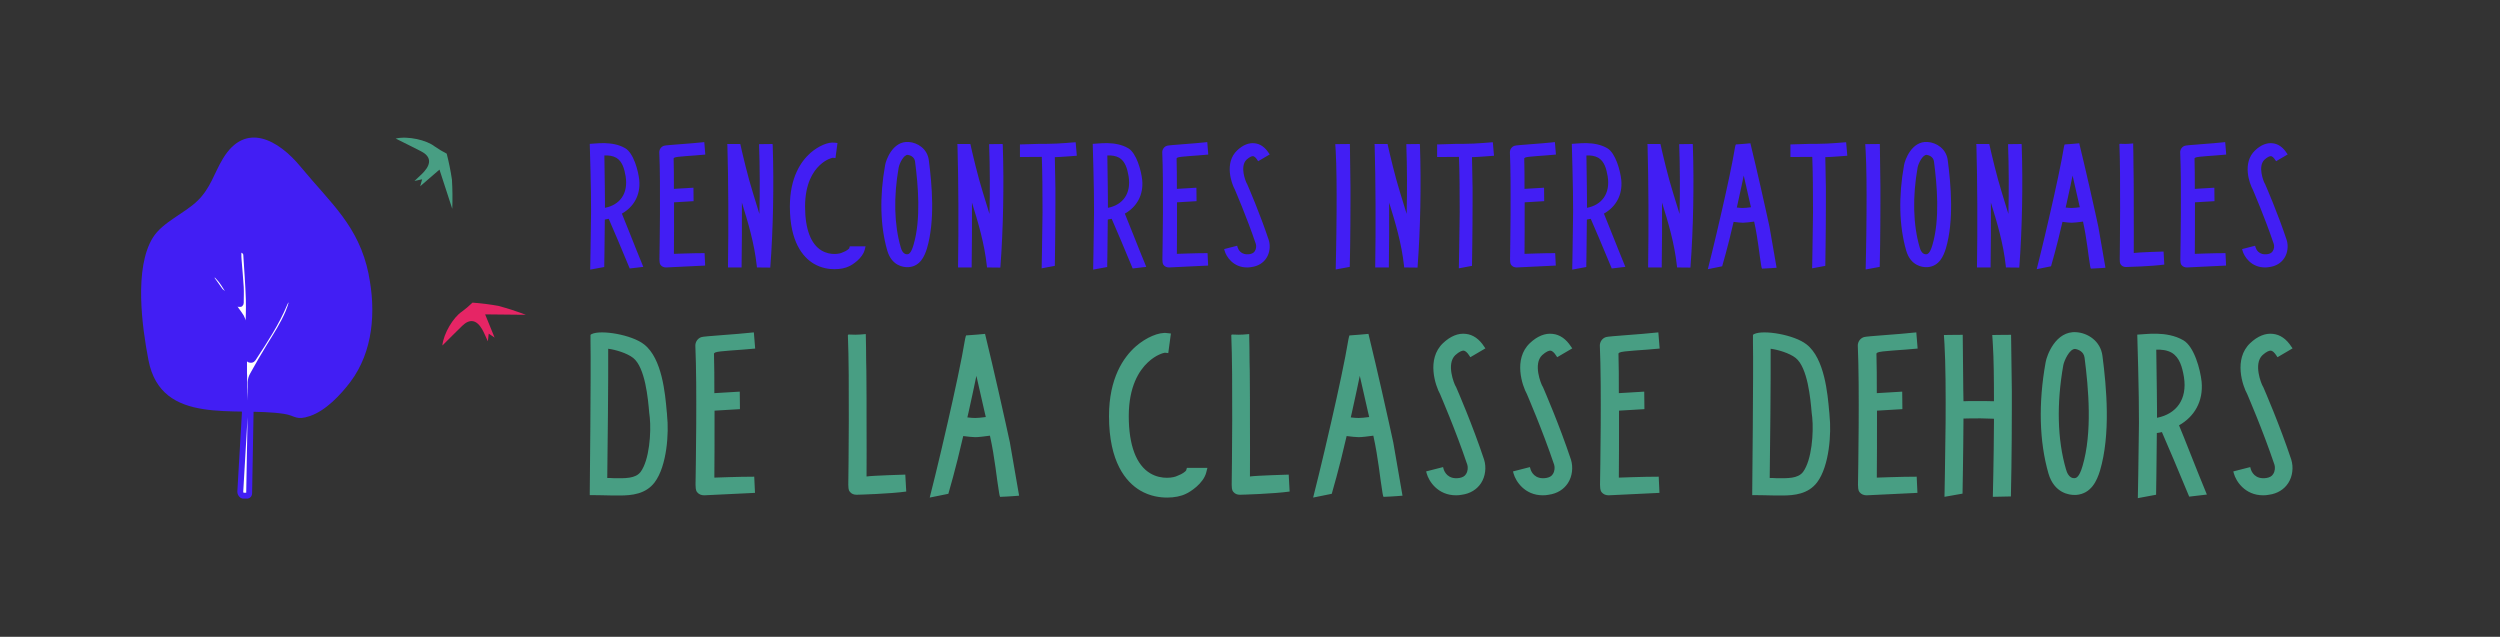 <svg xmlns="http://www.w3.org/2000/svg" width="212" height="54" viewBox="0 0 212 54" fill="none"><rect x="0" y="0" width="212" height="54" fill="#333333" stroke="none"/><path d="M31.267 23.268C30.423 19.144 28.055 17.25 25.485 14.132C23.606 11.855 20.816 10.288 18.912 13.437C18.146 14.705 17.872 15.927 16.765 17.012C15.658 18.099 13.793 18.828 12.975 20.132C11.355 22.71 12.042 27.713 12.592 30.555C13.693 36.169 19.981 34.454 24.099 35.098C25.056 35.245 25.095 35.688 26.295 35.276C27.636 34.815 28.869 33.495 29.701 32.403C31.648 29.825 31.899 26.393 31.259 23.275L31.267 23.268Z" fill="#421EF4"></path><path d="M17.962 23.667C17.934 23.63 17.92 23.584 17.923 23.537C17.926 23.491 17.946 23.447 17.979 23.414L18.035 23.362H18.047L18.102 23.32L18.154 23.292L18.202 23.274C18.218 23.272 18.234 23.272 18.25 23.274C18.264 23.273 18.279 23.273 18.294 23.274C18.308 23.28 18.321 23.287 18.334 23.295C18.348 23.306 18.362 23.317 18.374 23.33C18.603 23.559 18.808 23.811 18.985 24.082L19.125 24.303L19.171 24.372L19.268 24.521L19.324 24.604L19.414 24.736L19.477 24.824L19.565 24.948L19.632 25.038L19.72 25.155L19.791 25.245L19.881 25.358L19.958 25.448L20.05 25.555L20.13 25.643L20.193 25.714L20.249 25.774H20.341H20.36H20.379C20.391 25.764 20.401 25.751 20.407 25.737C20.414 25.723 20.418 25.707 20.418 25.691C20.418 25.245 20.441 24.797 20.418 24.351C20.373 23.585 20.297 22.819 20.238 22.064C20.222 21.872 20.215 21.681 20.218 21.489C20.222 21.298 20.385 21.106 20.508 21.156C20.626 21.206 20.73 21.284 20.81 21.384C20.86 21.466 20.886 21.56 20.883 21.656C20.959 22.895 21.059 24.134 21.097 25.375C21.126 26.333 21.065 27.291 21.071 28.248C21.071 28.43 21.071 28.612 21.082 28.792C21.082 28.859 21.082 28.926 21.082 28.984C21.082 29.1 21.082 29.219 21.096 29.336C21.109 29.453 21.096 29.527 21.109 29.619C21.109 29.747 21.115 29.875 21.126 30.003C21.126 30.165 21.142 30.326 21.147 30.487C21.383 30.571 21.44 30.439 21.507 30.336C22.476 28.855 23.451 27.377 24.118 25.762C24.164 25.638 24.236 25.524 24.328 25.429C24.368 25.401 24.414 25.381 24.462 25.373C24.509 25.364 24.559 25.365 24.606 25.377C24.681 25.406 24.775 25.529 24.757 25.59C24.674 25.903 24.569 26.21 24.443 26.509C24.018 27.507 23.422 28.424 22.842 29.367C22.35 30.158 21.894 30.966 21.442 31.776C21.326 31.97 21.261 32.19 21.251 32.416C21.251 33.282 21.251 35.007 21.251 35.007L21.128 41.842C21.129 41.886 21.115 41.93 21.088 41.965C21.06 42 21.022 42.024 20.979 42.034H20.94H20.925H20.881H20.827H20.699H20.645H20.632L20.594 42.022H20.578L20.53 41.999C20.481 41.964 20.441 41.917 20.414 41.862C20.387 41.807 20.375 41.746 20.377 41.685L20.764 35.024V34.9V34.833V34.754V34.578V34.49V34.45V34.339V34.319V34.222L20.745 33.839V33.774C20.745 33.597 20.728 33.41 20.718 33.209V33.122L20.705 32.814V32.743V32.552V32.435V32.393V32.306V32.234V32.163V32.04V31.868L20.695 31.648V31.577V31.477V31.441V31.366V31.265V31.24V31.153V31.069V31.025V30.951V30.874V30.805V30.734V30.682V30.587V30.539V30.464V30.389V30.328V30.213V30.077V29.958V29.932V29.815V29.799V29.711V29.64V29.602V29.512V29.46V29.378V29.257V29.152V29.127V29.007V28.89V28.876V28.769V28.748V28.545V28.378C20.695 28.148 20.678 27.919 20.67 27.687C20.658 27.303 20.524 26.934 20.287 26.632C20.103 26.376 19.92 26.121 19.738 25.866L19.565 25.624L19.194 25.105L18.686 24.682L18.294 24.127L17.962 23.667Z" fill="white" stroke="#421EF4" stroke-width="0.5" stroke-linejoin="round"></path><path d="M33.553 11.749C34.345 12.146 35.03 12.48 35.71 12.831C36.506 13.242 36.599 13.824 35.983 14.535C35.756 14.796 35.492 15.01 35.145 15.345L35.796 15.206L35.633 15.792L37.268 14.383L38.352 17.711C38.383 16.886 38.374 16.059 38.325 15.235C38.215 14.489 38.066 13.753 37.88 13.03C37.526 12.849 37.182 12.642 36.85 12.41C36.179 11.883 34.596 11.51 33.553 11.749Z" fill="#489E83"></path><path d="M37.511 29.301C38.131 28.686 38.658 28.151 39.201 27.626C39.834 27.013 40.407 27.108 40.877 27.908C41.05 28.201 41.167 28.516 41.37 28.945L41.445 28.293L41.942 28.629L41.14 26.659L44.589 26.694C43.828 26.405 43.053 26.153 42.267 25.94C41.537 25.809 40.803 25.716 40.068 25.663C39.788 25.936 39.487 26.192 39.165 26.429C38.462 26.89 37.616 28.251 37.511 29.301Z" fill="#E62565"></path><path d="M51.288 15.856L51.251 13.181C51.607 13.169 51.951 13.206 52.257 13.377C52.773 13.684 52.945 14.31 53.055 14.96C53.288 16.433 52.552 17.378 51.3 17.624C51.3 17.452 51.3 17.268 51.3 17.096L51.288 15.856ZM53.399 22.766L54.552 22.631C53.816 20.851 53.092 18.961 52.736 18.115C53.718 17.562 54.331 16.568 54.209 15.267C54.123 14.47 53.73 12.985 53.018 12.567C51.914 11.929 50.527 12.187 50.011 12.199C50.011 12.199 50.134 16.102 50.122 17.955C50.097 20.495 50.048 22.827 50.048 22.864L51.239 22.643C51.239 22.508 51.276 20.704 51.288 18.618C51.398 18.605 51.509 18.581 51.619 18.556C52.012 19.452 52.699 21.072 53.399 22.766ZM57.147 21.526C57.159 20.606 57.159 18.814 57.159 17.157L58.816 17.059L58.804 15.918L57.147 16.016C57.147 15.095 57.147 14.175 57.123 13.426C57.147 13.414 57.172 13.377 57.196 13.365C57.429 13.255 58.73 13.218 59.81 13.107L59.724 12.052C58.509 12.187 56.484 12.297 56.313 12.359C56.067 12.432 55.908 12.665 55.908 12.911C56.03 15.66 55.932 21.146 55.92 21.98C55.932 22.128 55.908 22.336 56.03 22.484C56.141 22.619 56.3 22.68 56.484 22.68C56.595 22.68 58.338 22.594 59.798 22.52L59.749 21.465C58.681 21.465 57.209 21.526 57.147 21.526ZM65.526 12.359L65.513 12.211L64.372 12.224V12.371C64.433 14.101 64.446 16.237 64.397 18.139C64.213 17.526 64.028 16.936 63.857 16.384C63.415 14.985 62.973 13.083 62.801 12.322L62.777 12.211H61.672L61.684 12.359C61.77 15.353 61.783 19.342 61.733 22.533V22.68H62.887V22.545C62.912 20.802 62.924 18.974 62.912 17.182C63.439 18.875 63.967 20.631 64.176 22.557L64.188 22.68L65.317 22.692L65.329 22.557C65.563 19.44 65.636 15.623 65.526 12.359ZM72.234 20.888H72.062L72.013 21.06C71.976 21.121 71.755 21.293 71.51 21.379L71.424 21.416C71.252 21.514 70.43 21.698 69.669 21.244C68.76 20.704 68.27 19.416 68.27 17.513C68.27 15.586 68.945 14.543 69.509 14.015C70.049 13.5 70.552 13.39 70.626 13.377L70.847 13.402L71.019 12.126L70.785 12.101C70.246 12.015 69.399 12.383 68.736 12.96C67.926 13.672 66.981 15.034 66.981 17.513C66.981 20.52 68.085 21.809 69.006 22.361C69.669 22.754 70.331 22.827 70.773 22.827C71.24 22.827 71.681 22.741 72.001 22.582C72.258 22.471 73.142 21.919 73.326 21.183L73.4 20.888H72.234ZM76.948 21.563C76.604 21.588 76.445 21.207 76.383 20.974C75.819 19.035 75.769 16.679 76.211 14.187C76.273 13.88 76.616 13.132 76.972 13.132C77.169 13.156 77.549 13.291 77.598 13.709C77.856 15.697 78.114 18.593 77.463 20.778C77.242 21.539 77.034 21.551 76.948 21.563ZM78.764 13.586C78.641 12.604 77.794 12.089 77.058 12.04C75.708 11.941 75.131 13.561 75.058 14.003C74.579 16.654 74.64 19.17 75.242 21.256C75.622 22.557 76.629 22.655 76.923 22.655C76.972 22.655 77.009 22.655 77.046 22.655C78.04 22.582 78.408 21.71 78.605 21.072C79.304 18.704 79.034 15.66 78.764 13.586ZM85.036 12.359L85.024 12.211L83.882 12.224V12.371C83.944 14.101 83.956 16.237 83.907 18.139C83.723 17.526 83.539 16.936 83.367 16.384C82.925 14.985 82.483 13.083 82.311 12.322L82.287 12.211H81.182L81.195 12.359C81.281 15.353 81.293 19.342 81.244 22.533V22.68H82.397V22.545C82.422 20.802 82.434 18.974 82.422 17.182C82.95 18.875 83.477 20.631 83.686 22.557L83.698 22.68L84.827 22.692L84.84 22.557C85.073 19.44 85.147 15.623 85.036 12.359ZM91.216 12.064C91.13 12.052 89.903 12.199 88.713 12.199H88.148L86.491 12.248C86.491 12.248 86.491 12.788 86.491 13.316C86.491 13.316 87.731 13.304 88.344 13.304C88.394 14.519 88.406 16.347 88.406 17.992C88.381 20.459 88.332 22.717 88.332 22.754L89.449 22.545C89.449 22.373 89.498 19.735 89.498 17.157V15.967L89.449 13.328C89.989 13.316 91.314 13.206 91.314 13.206L91.216 12.064ZM93.939 15.856L93.902 13.181C94.258 13.169 94.602 13.206 94.909 13.377C95.424 13.684 95.596 14.31 95.707 14.96C95.94 16.433 95.203 17.378 93.951 17.624C93.951 17.452 93.951 17.268 93.951 17.096L93.939 15.856ZM96.05 22.766L97.204 22.631C96.467 20.851 95.743 18.961 95.387 18.115C96.369 17.562 96.983 16.568 96.86 15.267C96.774 14.47 96.382 12.985 95.67 12.567C94.565 11.929 93.178 12.187 92.663 12.199C92.663 12.199 92.786 16.102 92.773 17.955C92.749 20.495 92.7 22.827 92.7 22.864L93.89 22.643C93.89 22.508 93.927 20.704 93.939 18.618C94.05 18.605 94.16 18.581 94.271 18.556C94.663 19.452 95.351 21.072 96.05 22.766ZM99.799 21.526C99.811 20.606 99.811 18.814 99.811 17.157L101.468 17.059L101.456 15.918L99.799 16.016C99.799 15.095 99.799 14.175 99.774 13.426C99.799 13.414 99.823 13.377 99.848 13.365C100.081 13.255 101.382 13.218 102.462 13.107L102.376 12.052C101.161 12.187 99.136 12.297 98.964 12.359C98.719 12.432 98.559 12.665 98.559 12.911C98.682 15.66 98.584 21.146 98.572 21.98C98.584 22.128 98.559 22.336 98.682 22.484C98.793 22.619 98.952 22.68 99.136 22.68C99.247 22.68 100.989 22.594 102.45 22.52L102.401 21.465C101.333 21.465 99.86 21.526 99.799 21.526ZM105.759 15.611L105.723 15.55C105.637 15.402 105.109 14.114 105.71 13.537C105.968 13.304 106.164 13.23 106.263 13.242C106.361 13.255 106.496 13.365 106.619 13.561L106.692 13.672L107.674 13.095L107.588 12.972C107.269 12.481 106.864 12.199 106.398 12.15C105.907 12.089 105.391 12.297 104.913 12.751C103.808 13.795 104.422 15.55 104.716 16.077C104.753 16.175 105.723 18.397 106.496 20.692C106.545 20.851 106.533 21.109 106.41 21.293C106.324 21.441 106.177 21.514 105.968 21.551C105.219 21.661 104.999 21.134 104.949 20.974L104.913 20.839L103.808 21.121L103.845 21.256C103.98 21.747 104.557 22.68 105.759 22.68C105.882 22.68 106.017 22.668 106.14 22.643C106.68 22.57 107.122 22.3 107.392 21.882C107.674 21.453 107.748 20.851 107.588 20.348C106.827 18.066 105.87 15.869 105.759 15.611ZM114.471 12.211C114.471 12.211 113.747 12.211 113.232 12.224C113.232 12.224 113.256 12.518 113.268 12.813C113.342 14.065 113.354 16.065 113.342 17.967C113.33 20.495 113.268 22.815 113.268 22.852L114.459 22.631C114.471 22.459 114.52 19.747 114.52 17.108V15.869L114.471 12.211ZM120.413 12.359L120.4 12.211L119.259 12.224V12.371C119.32 14.101 119.333 16.237 119.284 18.139C119.1 17.526 118.915 16.936 118.744 16.384C118.302 14.985 117.86 13.083 117.688 12.322L117.664 12.211H116.559L116.571 12.359C116.657 15.353 116.67 19.342 116.62 22.533V22.68H117.774V22.545C117.799 20.802 117.811 18.974 117.799 17.182C118.326 18.875 118.854 20.631 119.063 22.557L119.075 22.68L120.204 22.692L120.216 22.557C120.45 19.44 120.523 15.623 120.413 12.359ZM126.593 12.064C126.507 12.052 125.279 12.199 124.089 12.199H123.524L121.868 12.248C121.868 12.248 121.868 12.788 121.868 13.316C121.868 13.316 123.107 13.304 123.721 13.304C123.77 14.519 123.782 16.347 123.782 17.992C123.758 20.459 123.709 22.717 123.709 22.754L124.825 22.545C124.825 22.373 124.874 19.735 124.874 17.157V15.967L124.825 13.328C125.365 13.316 126.691 13.206 126.691 13.206L126.593 12.064ZM129.279 21.526C129.291 20.606 129.291 18.814 129.291 17.157L130.948 17.059L130.936 15.918L129.279 16.016C129.279 15.095 129.279 14.175 129.255 13.426C129.279 13.414 129.304 13.377 129.328 13.365C129.561 13.255 130.862 13.218 131.942 13.107L131.856 12.052C130.641 12.187 128.616 12.297 128.445 12.359C128.199 12.432 128.04 12.665 128.04 12.911C128.162 15.66 128.064 21.146 128.052 21.98C128.064 22.128 128.04 22.336 128.162 22.484C128.273 22.619 128.432 22.68 128.616 22.68C128.727 22.68 130.47 22.594 131.93 22.52L131.881 21.465C130.813 21.465 129.341 21.526 129.279 21.526ZM134.565 15.856L134.528 13.181C134.884 13.169 135.228 13.206 135.535 13.377C136.05 13.684 136.222 14.31 136.332 14.96C136.565 16.433 135.829 17.378 134.577 17.624C134.577 17.452 134.577 17.268 134.577 17.096L134.565 15.856ZM136.676 22.766L137.83 22.631C137.093 20.851 136.369 18.961 136.013 18.115C136.995 17.562 137.609 16.568 137.486 15.267C137.4 14.47 137.007 12.985 136.295 12.567C135.191 11.929 133.804 12.187 133.289 12.199C133.289 12.199 133.411 16.102 133.399 17.955C133.375 20.495 133.325 22.827 133.325 22.864L134.516 22.643C134.516 22.508 134.553 20.704 134.565 18.618C134.675 18.605 134.786 18.581 134.896 18.556C135.289 19.452 135.976 21.072 136.676 22.766ZM143.554 12.359L143.542 12.211L142.4 12.224V12.371C142.462 14.101 142.474 16.237 142.425 18.139C142.241 17.526 142.057 16.936 141.885 16.384C141.443 14.985 141.001 13.083 140.829 12.322L140.805 12.211H139.7L139.713 12.359C139.798 15.353 139.811 19.342 139.762 22.533V22.68H140.915V22.545C140.94 20.802 140.952 18.974 140.94 17.182C141.468 18.875 141.995 20.631 142.204 22.557L142.216 22.68L143.345 22.692L143.358 22.557C143.591 19.44 143.664 15.623 143.554 12.359ZM147.795 17.636C147.672 17.636 147.488 17.624 147.28 17.599C147.304 17.489 147.329 17.39 147.353 17.28L147.635 15.991L147.869 14.887C148.04 15.623 148.225 16.458 148.421 17.317C148.446 17.403 148.458 17.489 148.482 17.575C148.212 17.611 147.942 17.636 147.795 17.636ZM150.053 19.231L149.771 17.943C149.157 15.157 148.482 12.322 148.433 12.15C148.433 12.15 147.39 12.248 147.23 12.248C147.23 12.248 147.194 12.162 147.132 12.481C146.911 13.819 146.457 15.93 146.003 17.906C145.402 20.557 144.837 22.791 144.825 22.827L146.04 22.582C146.077 22.435 146.506 21.023 147.01 18.814C147.304 18.851 147.623 18.888 147.795 18.888C147.991 18.888 148.409 18.839 148.752 18.79C149.084 20.287 149.182 21.539 149.354 22.545C149.403 22.864 149.452 22.778 149.452 22.778C149.93 22.766 150.655 22.705 150.655 22.705L150.053 19.231ZM156.553 12.064C156.467 12.052 155.24 12.199 154.05 12.199H153.485L151.828 12.248C151.828 12.248 151.828 12.788 151.828 13.316C151.828 13.316 153.068 13.304 153.681 13.304C153.73 14.519 153.743 16.347 153.743 17.992C153.718 20.459 153.669 22.717 153.669 22.754L154.786 22.545C154.786 22.373 154.835 19.735 154.835 17.157V15.967L154.786 13.328C155.326 13.316 156.651 13.206 156.651 13.206L156.553 12.064ZM159.411 12.211C159.411 12.211 158.687 12.211 158.172 12.224C158.172 12.224 158.196 12.518 158.208 12.813C158.282 14.065 158.294 16.065 158.282 17.967C158.27 20.495 158.208 22.815 158.208 22.852L159.399 22.631C159.411 22.459 159.46 19.747 159.46 17.108V15.869L159.411 12.211ZM163.353 21.563C163.009 21.588 162.849 21.207 162.788 20.974C162.223 19.035 162.174 16.679 162.616 14.187C162.678 13.88 163.021 13.132 163.377 13.132C163.573 13.156 163.954 13.291 164.003 13.709C164.261 15.697 164.518 18.593 163.868 20.778C163.647 21.539 163.438 21.551 163.353 21.563ZM165.169 13.586C165.046 12.604 164.199 12.089 163.463 12.04C162.113 11.941 161.536 13.561 161.463 14.003C160.984 16.654 161.045 19.17 161.647 21.256C162.027 22.557 163.033 22.655 163.328 22.655C163.377 22.655 163.414 22.655 163.451 22.655C164.445 22.582 164.813 21.71 165.009 21.072C165.709 18.704 165.439 15.66 165.169 13.586ZM171.441 12.359L171.429 12.211L170.287 12.224V12.371C170.349 14.101 170.361 16.237 170.312 18.139C170.128 17.526 169.944 16.936 169.772 16.384C169.33 14.985 168.888 13.083 168.716 12.322L168.692 12.211H167.587L167.6 12.359C167.685 15.353 167.698 19.342 167.649 22.533V22.68H168.802V22.545C168.827 20.802 168.839 18.974 168.827 17.182C169.355 18.875 169.882 20.631 170.091 22.557L170.103 22.68L171.232 22.692L171.245 22.557C171.478 19.44 171.551 15.623 171.441 12.359ZM175.682 17.636C175.559 17.636 175.375 17.624 175.167 17.599C175.191 17.489 175.216 17.39 175.24 17.28L175.523 15.991L175.756 14.887C175.928 15.623 176.112 16.458 176.308 17.317C176.333 17.403 176.345 17.489 176.369 17.575C176.099 17.611 175.829 17.636 175.682 17.636ZM177.94 19.231L177.658 17.943C177.044 15.157 176.369 12.322 176.32 12.15C176.32 12.15 175.277 12.248 175.118 12.248C175.118 12.248 175.081 12.162 175.019 12.481C174.798 13.819 174.344 15.93 173.89 17.906C173.289 20.557 172.724 22.791 172.712 22.827L173.927 22.582C173.964 22.435 174.393 21.023 174.897 18.814C175.191 18.851 175.51 18.888 175.682 18.888C175.878 18.888 176.296 18.839 176.639 18.79C176.971 20.287 177.069 21.539 177.241 22.545C177.29 22.864 177.339 22.778 177.339 22.778C177.818 22.766 178.542 22.705 178.542 22.705L177.94 19.231ZM180.942 21.453C180.954 20.594 180.942 19.06 180.942 17.513V16.445C180.93 15.586 180.942 14.691 180.918 13.991C180.93 13.979 180.893 12.162 180.893 12.162C179.715 12.285 179.715 12.076 179.727 12.31C179.838 14.887 179.764 21.207 179.752 21.993C179.764 22.128 179.739 22.324 179.862 22.459C179.973 22.594 180.12 22.643 180.292 22.643C180.414 22.643 182.501 22.582 183.532 22.435L183.47 21.33C183.47 21.33 181.323 21.391 180.942 21.453ZM186.12 21.526C186.132 20.606 186.132 18.814 186.132 17.157L187.789 17.059L187.777 15.918L186.12 16.016C186.12 15.095 186.12 14.175 186.095 13.426C186.12 13.414 186.144 13.377 186.169 13.365C186.402 13.255 187.703 13.218 188.783 13.107L188.697 12.052C187.482 12.187 185.457 12.297 185.285 12.359C185.04 12.432 184.88 12.665 184.88 12.911C185.003 15.66 184.905 21.146 184.892 21.98C184.905 22.128 184.88 22.336 185.003 22.484C185.113 22.619 185.273 22.68 185.457 22.68C185.567 22.68 187.31 22.594 188.771 22.52L188.722 21.465C187.654 21.465 186.181 21.526 186.12 21.526ZM192.081 15.611L192.044 15.55C191.958 15.402 191.43 14.114 192.031 13.537C192.289 13.304 192.486 13.23 192.584 13.242C192.682 13.255 192.817 13.365 192.94 13.561L193.013 13.672L193.995 13.095L193.909 12.972C193.59 12.481 193.185 12.199 192.719 12.15C192.228 12.089 191.712 12.297 191.234 12.751C190.129 13.795 190.743 15.55 191.037 16.077C191.074 16.175 192.044 18.397 192.817 20.692C192.866 20.851 192.854 21.109 192.731 21.293C192.645 21.441 192.498 21.514 192.289 21.551C191.541 21.661 191.32 21.134 191.271 20.974L191.234 20.839L190.129 21.121L190.166 21.256C190.301 21.747 190.878 22.68 192.081 22.68C192.203 22.68 192.338 22.668 192.461 22.643C193.001 22.57 193.443 22.3 193.713 21.882C193.995 21.453 194.069 20.851 193.909 20.348C193.148 18.066 192.191 15.869 192.081 15.611Z" fill="#421EF4"></path><path d="M51.575 29.574C52.197 29.653 53.17 29.941 53.697 30.355C54.718 31.169 54.957 33.849 55.053 34.998C55.069 35.158 55.085 35.285 55.101 35.397C55.229 36.673 55.069 39.019 54.319 40.024C53.888 40.582 53.043 40.566 52.038 40.55C51.862 40.534 51.671 40.534 51.495 40.534C51.527 38.349 51.591 32.11 51.575 29.574ZM56.569 35.253C56.569 35.142 56.553 35.014 56.537 34.87C56.409 33.419 56.154 30.403 54.622 29.207C53.569 28.377 50.953 27.946 50.171 28.329L50.075 28.393V29.015C50.123 31.281 50.011 41.683 50.011 41.795V41.986H50.203C50.203 41.986 51.591 42.002 52.006 42.018C52.181 42.018 52.357 42.018 52.548 42.018C53.601 42.018 54.766 41.891 55.516 40.901C56.569 39.497 56.728 36.689 56.569 35.253ZM60.577 40.502C60.593 39.306 60.593 36.977 60.593 34.823L62.747 34.695L62.731 33.211L60.577 33.339C60.577 32.142 60.577 30.946 60.545 29.972C60.577 29.956 60.609 29.909 60.641 29.893C60.944 29.749 62.635 29.701 64.039 29.558L63.927 28.186C62.348 28.361 59.715 28.505 59.492 28.584C59.173 28.68 58.965 28.983 58.965 29.302C59.125 32.876 58.997 40.008 58.981 41.093C58.997 41.284 58.965 41.555 59.125 41.747C59.269 41.922 59.476 42.002 59.715 42.002C59.859 42.002 62.124 41.891 64.023 41.795L63.959 40.423C62.571 40.423 60.657 40.502 60.577 40.502ZM73.483 40.407C73.499 39.29 73.483 37.296 73.483 35.285V33.897C73.467 32.78 73.483 31.616 73.451 30.706C73.467 30.69 73.419 28.329 73.419 28.329C71.887 28.489 71.887 28.217 71.903 28.521C72.047 31.871 71.951 40.088 71.935 41.109C71.951 41.284 71.919 41.539 72.079 41.715C72.222 41.891 72.414 41.954 72.637 41.954C72.797 41.954 75.509 41.874 76.849 41.683L76.769 40.247C76.769 40.247 73.977 40.327 73.483 40.407ZM82.702 35.445C82.543 35.445 82.303 35.429 82.032 35.397C82.064 35.253 82.096 35.126 82.128 34.982L82.495 33.307L82.798 31.871C83.021 32.828 83.261 33.913 83.516 35.03C83.548 35.142 83.564 35.253 83.596 35.365C83.245 35.413 82.894 35.445 82.702 35.445ZM85.638 37.519L85.271 35.844C84.473 32.222 83.596 28.537 83.532 28.313C83.532 28.313 82.176 28.441 81.968 28.441C81.968 28.441 81.921 28.329 81.841 28.744C81.554 30.483 80.963 33.227 80.373 35.796C79.591 39.242 78.857 42.146 78.841 42.194L80.421 41.874C80.469 41.683 81.027 39.848 81.681 36.977C82.064 37.024 82.479 37.072 82.702 37.072C82.958 37.072 83.5 37.008 83.947 36.945C84.378 38.891 84.505 40.518 84.729 41.827C84.792 42.242 84.856 42.13 84.856 42.13C85.478 42.114 86.42 42.034 86.42 42.034L85.638 37.519ZM100.872 39.673H100.649L100.585 39.896C100.537 39.976 100.25 40.199 99.931 40.311L99.819 40.359C99.596 40.486 98.527 40.726 97.538 40.136C96.357 39.434 95.719 37.758 95.719 35.285C95.719 32.78 96.596 31.424 97.33 30.738C98.032 30.068 98.686 29.925 98.782 29.909L99.069 29.941L99.293 28.281L98.99 28.249C98.287 28.138 97.187 28.616 96.325 29.366C95.272 30.291 94.044 32.062 94.044 35.285C94.044 39.194 95.48 40.869 96.676 41.587C97.538 42.098 98.399 42.194 98.974 42.194C99.58 42.194 100.154 42.082 100.569 41.874C100.904 41.731 102.053 41.013 102.292 40.056L102.388 39.673H100.872ZM105.995 40.407C106.011 39.29 105.995 37.296 105.995 35.285V33.897C105.979 32.78 105.995 31.616 105.963 30.706C105.979 30.69 105.931 28.329 105.931 28.329C104.4 28.489 104.4 28.217 104.416 28.521C104.559 31.871 104.463 40.088 104.447 41.109C104.463 41.284 104.432 41.539 104.591 41.715C104.735 41.891 104.926 41.954 105.149 41.954C105.309 41.954 108.021 41.874 109.361 41.683L109.282 40.247C109.282 40.247 106.49 40.327 105.995 40.407ZM115.215 35.445C115.055 35.445 114.816 35.429 114.545 35.397C114.576 35.253 114.608 35.126 114.64 34.982L115.007 33.307L115.31 31.871C115.534 32.828 115.773 33.913 116.028 35.03C116.06 35.142 116.076 35.253 116.108 35.365C115.757 35.413 115.406 35.445 115.215 35.445ZM118.15 37.519L117.783 35.844C116.986 32.222 116.108 28.537 116.044 28.313C116.044 28.313 114.688 28.441 114.481 28.441C114.481 28.441 114.433 28.329 114.353 28.744C114.066 30.483 113.476 33.227 112.885 35.796C112.103 39.242 111.37 42.146 111.354 42.194L112.933 41.874C112.981 41.683 113.539 39.848 114.194 36.977C114.576 37.024 114.991 37.072 115.215 37.072C115.47 37.072 116.012 37.008 116.459 36.945C116.89 38.891 117.018 40.518 117.241 41.827C117.305 42.242 117.368 42.13 117.368 42.13C117.991 42.114 118.932 42.034 118.932 42.034L118.15 37.519ZM123.473 32.812L123.425 32.733C123.313 32.541 122.627 30.866 123.409 30.116C123.744 29.813 123.999 29.717 124.127 29.733C124.255 29.749 124.43 29.893 124.59 30.148L124.685 30.291L125.962 29.542L125.85 29.382C125.435 28.744 124.909 28.377 124.303 28.313C123.664 28.233 122.994 28.505 122.372 29.095C120.936 30.451 121.734 32.733 122.117 33.419C122.165 33.546 123.425 36.434 124.43 39.417C124.494 39.625 124.478 39.96 124.319 40.199C124.207 40.391 124.015 40.486 123.744 40.534C122.771 40.678 122.484 39.992 122.42 39.785L122.372 39.609L120.936 39.976L120.984 40.151C121.16 40.79 121.909 42.002 123.473 42.002C123.632 42.002 123.808 41.986 123.968 41.954C124.67 41.859 125.244 41.508 125.595 40.965C125.962 40.407 126.058 39.625 125.85 38.971C124.861 36.003 123.617 33.147 123.473 32.812ZM130.838 32.812L130.79 32.733C130.678 32.541 129.992 30.866 130.774 30.116C131.109 29.813 131.364 29.717 131.492 29.733C131.62 29.749 131.795 29.893 131.955 30.148L132.05 30.291L133.327 29.542L133.215 29.382C132.8 28.744 132.274 28.377 131.667 28.313C131.029 28.233 130.359 28.505 129.737 29.095C128.301 30.451 129.099 32.733 129.482 33.419C129.53 33.546 130.79 36.434 131.795 39.417C131.859 39.625 131.843 39.96 131.683 40.199C131.572 40.391 131.38 40.486 131.109 40.534C130.136 40.678 129.849 39.992 129.785 39.785L129.737 39.609L128.301 39.976L128.349 40.151C128.524 40.79 129.274 42.002 130.838 42.002C130.997 42.002 131.173 41.986 131.332 41.954C132.034 41.859 132.609 41.508 132.96 40.965C133.327 40.407 133.422 39.625 133.215 38.971C132.226 36.003 130.981 33.147 130.838 32.812ZM137.277 40.502C137.293 39.306 137.293 36.977 137.293 34.823L139.447 34.695L139.431 33.211L137.277 33.339C137.277 32.142 137.277 30.946 137.245 29.972C137.277 29.956 137.309 29.909 137.341 29.893C137.644 29.749 139.335 29.701 140.739 29.558L140.627 28.186C139.048 28.361 136.415 28.505 136.192 28.584C135.873 28.68 135.666 28.983 135.666 29.302C135.825 32.876 135.698 40.008 135.682 41.093C135.698 41.284 135.666 41.555 135.825 41.747C135.969 41.922 136.176 42.002 136.415 42.002C136.559 42.002 138.825 41.891 140.723 41.795L140.659 40.423C139.271 40.423 137.357 40.502 137.277 40.502ZM150.151 29.574C150.773 29.653 151.747 29.941 152.273 30.355C153.294 31.169 153.533 33.849 153.629 34.998C153.645 35.158 153.661 35.285 153.677 35.397C153.805 36.673 153.645 39.019 152.895 40.024C152.465 40.582 151.619 40.566 150.614 40.55C150.438 40.534 150.247 40.534 150.071 40.534C150.103 38.349 150.167 32.11 150.151 29.574ZM155.145 35.253C155.145 35.142 155.129 35.014 155.113 34.87C154.985 33.419 154.73 30.403 153.198 29.207C152.145 28.377 149.529 27.946 148.747 28.329L148.651 28.393V29.015C148.699 31.281 148.588 41.683 148.588 41.795V41.986H148.779C148.779 41.986 150.167 42.002 150.582 42.018C150.757 42.018 150.933 42.018 151.124 42.018C152.177 42.018 153.342 41.891 154.092 40.901C155.145 39.497 155.304 36.689 155.145 35.253ZM159.153 40.502C159.169 39.306 159.169 36.977 159.169 34.823L161.323 34.695L161.307 33.211L159.153 33.339C159.153 32.142 159.153 30.946 159.121 29.972C159.153 29.956 159.185 29.909 159.217 29.893C159.52 29.749 161.211 29.701 162.615 29.558L162.503 28.186C160.924 28.361 158.291 28.505 158.068 28.584C157.749 28.68 157.541 28.983 157.541 29.302C157.701 32.876 157.573 40.008 157.557 41.093C157.573 41.284 157.541 41.555 157.701 41.747C157.845 41.922 158.052 42.002 158.291 42.002C158.435 42.002 160.7 41.891 162.599 41.795L162.535 40.423C161.147 40.423 159.233 40.502 159.153 40.502ZM170.603 33.131L170.539 28.393C170.539 28.393 169.614 28.393 168.944 28.409C168.944 28.409 168.976 28.792 168.992 29.175C169.072 30.403 169.088 32.174 169.088 34.025C168.657 34.009 168.114 34.009 167.588 34.009H167.045L166.503 34.025L166.487 33.131L166.439 28.393C166.439 28.393 165.514 28.393 164.844 28.409C164.844 28.409 164.876 28.792 164.892 29.175C164.987 30.786 165.003 33.387 164.987 35.828C164.955 39.083 164.892 42.082 164.892 42.13L166.423 41.859C166.423 41.651 166.487 38.652 166.503 35.493C166.95 35.477 167.476 35.477 167.971 35.477C168.37 35.493 168.753 35.493 169.088 35.509C169.088 35.62 169.088 35.716 169.088 35.828C169.072 39.083 168.992 42.082 168.992 42.13L170.524 42.098C170.539 41.874 170.603 38.141 170.603 34.711V33.131ZM175.926 40.55C175.48 40.582 175.272 40.088 175.192 39.785C174.458 37.264 174.395 34.2 174.969 30.962C175.049 30.563 175.496 29.59 175.958 29.59C176.213 29.621 176.708 29.797 176.772 30.339C177.107 32.924 177.442 36.689 176.596 39.529C176.309 40.518 176.038 40.534 175.926 40.55ZM178.288 30.18C178.128 28.904 177.027 28.233 176.07 28.17C174.315 28.042 173.565 30.148 173.469 30.722C172.847 34.169 172.927 37.439 173.709 40.151C174.203 41.843 175.511 41.97 175.894 41.97C175.958 41.97 176.006 41.97 176.054 41.97C177.346 41.874 177.825 40.742 178.08 39.912C178.99 36.833 178.639 32.876 178.288 30.18ZM182.899 33.131L182.851 29.653C183.314 29.637 183.761 29.685 184.16 29.909C184.83 30.308 185.053 31.121 185.197 31.967C185.5 33.881 184.543 35.11 182.915 35.429C182.915 35.206 182.915 34.966 182.915 34.743L182.899 33.131ZM185.644 42.114L187.143 41.938C186.186 39.625 185.245 37.168 184.782 36.067C186.058 35.349 186.856 34.057 186.697 32.366C186.585 31.329 186.074 29.398 185.149 28.856C183.713 28.026 181.91 28.361 181.24 28.377C181.24 28.377 181.4 33.45 181.384 35.86C181.352 39.162 181.288 42.194 181.288 42.242L182.836 41.954C182.836 41.779 182.883 39.434 182.899 36.721C183.043 36.705 183.187 36.673 183.33 36.641C183.841 37.806 184.734 39.912 185.644 42.114ZM191.92 32.812L191.873 32.733C191.761 32.541 191.075 30.866 191.857 30.116C192.192 29.813 192.447 29.717 192.575 29.733C192.702 29.749 192.878 29.893 193.037 30.148L193.133 30.291L194.409 29.542L194.298 29.382C193.883 28.744 193.356 28.377 192.75 28.313C192.112 28.233 191.442 28.505 190.82 29.095C189.384 30.451 190.181 32.733 190.564 33.419C190.612 33.546 191.873 36.434 192.878 39.417C192.941 39.625 192.926 39.96 192.766 40.199C192.654 40.391 192.463 40.486 192.192 40.534C191.218 40.678 190.931 39.992 190.867 39.785L190.82 39.609L189.384 39.976L189.432 40.151C189.607 40.79 190.357 42.002 191.92 42.002C192.08 42.002 192.255 41.986 192.415 41.954C193.117 41.859 193.691 41.508 194.042 40.965C194.409 40.407 194.505 39.625 194.298 38.971C193.308 36.003 192.064 33.147 191.92 32.812Z" fill="#489E83"></path></svg>